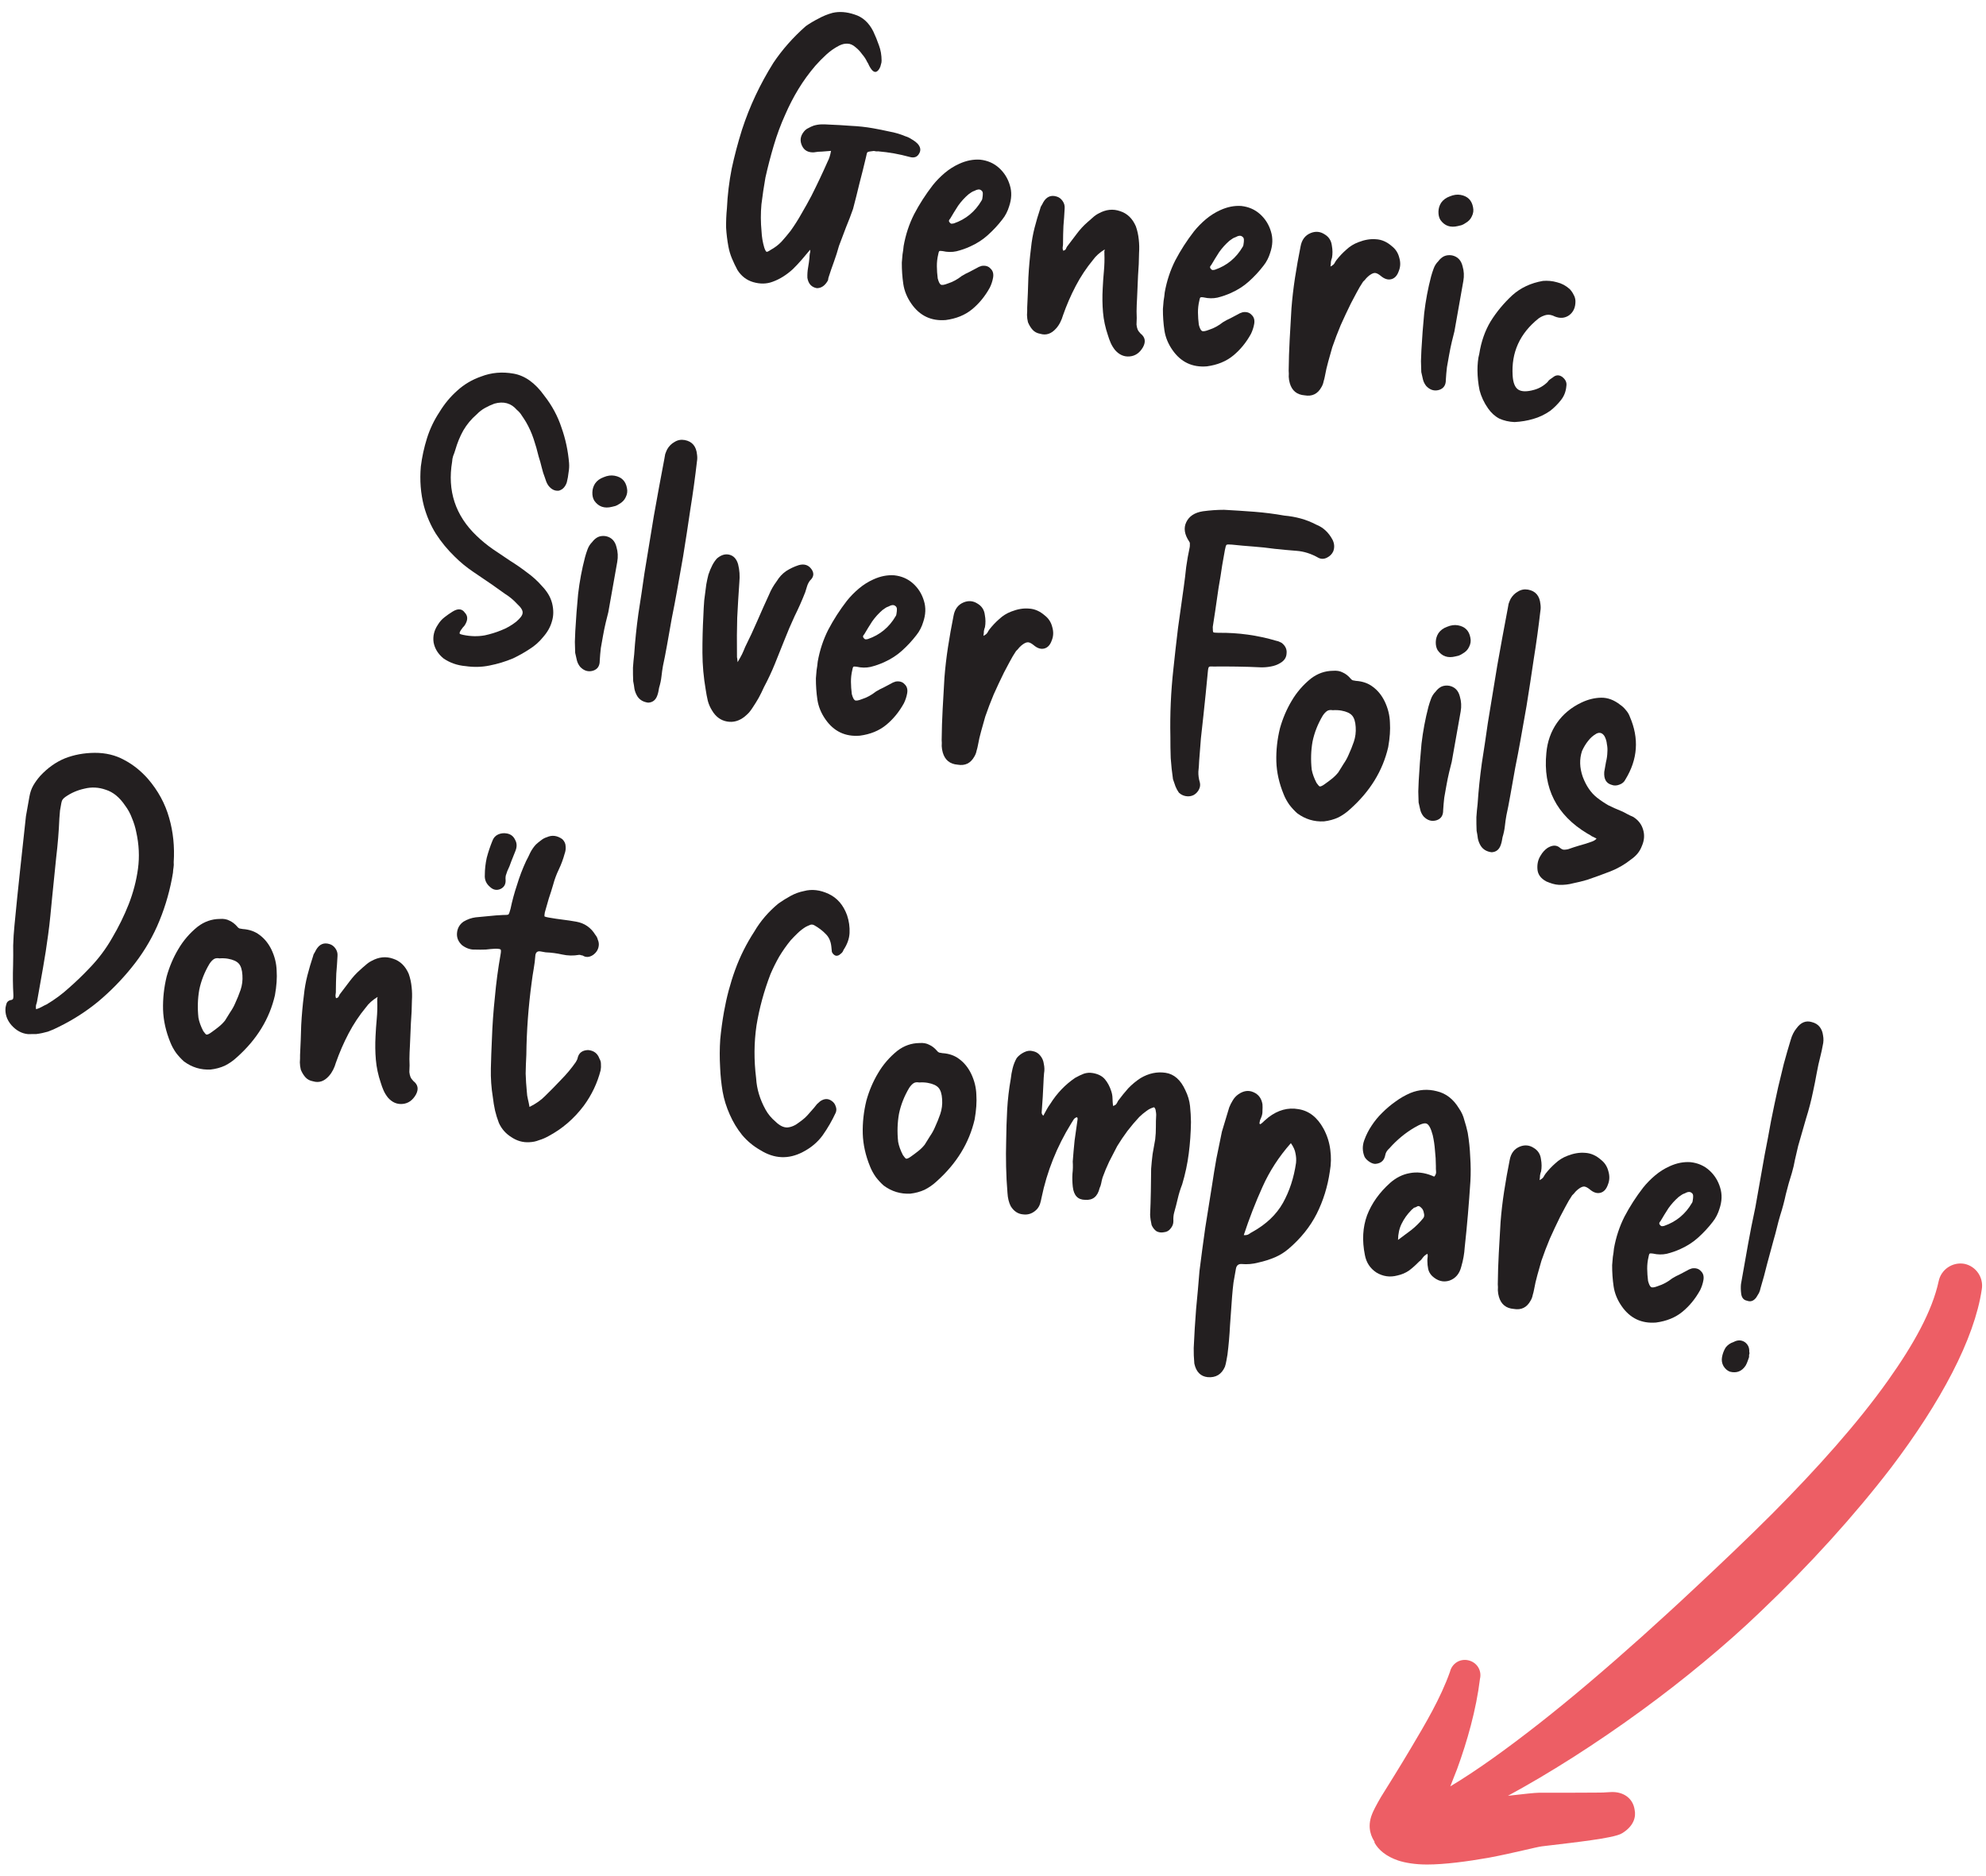<svg xmlns="http://www.w3.org/2000/svg" fill="none" viewBox="0 0 126 119" height="119" width="126">
<path fill="#231F20" d="M52.724 9.57C52.531 9.584 52.346 9.598 52.168 9.614C51.993 9.615 51.815 9.631 51.635 9.663C51.282 9.68 51.035 9.549 50.894 9.269C50.73 8.938 50.77 8.628 51.012 8.337C51.093 8.24 51.185 8.169 51.288 8.124C51.394 8.063 51.507 8.011 51.625 7.969C51.793 7.919 51.957 7.893 52.116 7.889C52.276 7.886 52.434 7.89 52.591 7.902C53.048 7.919 53.513 7.946 53.983 7.982C54.471 8.005 54.939 8.056 55.386 8.135C55.74 8.198 56.086 8.267 56.422 8.343C56.776 8.406 57.116 8.506 57.441 8.643C57.577 8.683 57.709 8.746 57.837 8.832C57.967 8.903 58.094 8.997 58.216 9.114C58.401 9.321 58.437 9.526 58.321 9.728C58.201 9.961 57.997 10.036 57.709 9.954C57.376 9.863 57.047 9.789 56.724 9.731C56.4 9.674 56.059 9.629 55.699 9.597C55.665 9.607 55.618 9.606 55.556 9.596C55.51 9.587 55.471 9.581 55.441 9.575C55.214 9.598 55.082 9.623 55.046 9.648C55.013 9.658 54.977 9.771 54.938 9.987C54.809 10.536 54.672 11.084 54.528 11.63C54.401 12.164 54.266 12.704 54.121 13.25C53.991 13.625 53.843 14.011 53.677 14.411C53.526 14.813 53.377 15.208 53.229 15.595C53.138 15.928 53.03 16.267 52.906 16.61C52.784 16.938 52.669 17.276 52.559 17.622L52.531 17.783C52.345 18.116 52.109 18.281 51.823 18.278C51.484 18.218 51.285 17.999 51.224 17.623C51.216 17.399 51.231 17.18 51.27 16.964C51.308 16.748 51.337 16.539 51.357 16.336C51.358 16.241 51.366 16.154 51.379 16.078C51.408 16.003 51.414 15.925 51.397 15.842C51.215 16.064 51.034 16.278 50.854 16.485C50.675 16.691 50.489 16.889 50.296 17.077C50.107 17.25 49.904 17.405 49.689 17.542C49.474 17.678 49.248 17.789 49.011 17.874C48.636 18.014 48.23 18.022 47.791 17.896C47.368 17.774 47.032 17.515 46.784 17.122C46.653 16.876 46.537 16.633 46.437 16.393C46.336 16.153 46.262 15.901 46.213 15.638C46.14 15.244 46.091 14.846 46.067 14.444C46.061 14.03 46.078 13.62 46.119 13.214C46.158 12.363 46.26 11.523 46.423 10.693C46.601 9.867 46.818 9.047 47.073 8.234C47.318 7.483 47.605 6.755 47.937 6.051C48.268 5.347 48.645 4.659 49.066 3.987C49.628 3.149 50.313 2.373 51.123 1.658C51.377 1.481 51.644 1.322 51.923 1.181C52.205 1.024 52.505 0.902 52.822 0.816C53.253 0.717 53.716 0.752 54.211 0.919C54.723 1.073 55.121 1.43 55.403 1.988C55.542 2.283 55.663 2.583 55.768 2.887C55.876 3.177 55.931 3.496 55.932 3.846C55.934 3.926 55.919 4.011 55.887 4.1C55.871 4.193 55.84 4.275 55.796 4.346C55.725 4.477 55.641 4.549 55.543 4.564C55.447 4.563 55.355 4.499 55.267 4.372C55.216 4.299 55.173 4.228 55.138 4.158C55.105 4.073 55.064 3.994 55.013 3.921C54.932 3.748 54.826 3.586 54.694 3.436C54.58 3.273 54.446 3.13 54.293 3.007C54.115 2.848 53.938 2.769 53.763 2.77C53.606 2.758 53.432 2.799 53.241 2.892C52.943 3.046 52.671 3.236 52.425 3.462C52.178 3.689 51.945 3.926 51.727 4.173C51.325 4.642 50.968 5.135 50.654 5.651C50.34 6.168 50.062 6.706 49.819 7.267C49.532 7.9 49.289 8.556 49.089 9.235C48.891 9.9 48.716 10.576 48.562 11.263C48.464 11.818 48.379 12.383 48.309 12.959C48.257 13.521 48.259 14.094 48.315 14.676C48.331 15.028 48.39 15.373 48.489 15.708C48.541 15.86 48.59 15.948 48.633 15.972C48.679 15.98 48.766 15.94 48.893 15.851C49.157 15.707 49.386 15.533 49.581 15.329C49.779 15.11 49.97 14.882 50.156 14.645C50.409 14.292 50.64 13.928 50.85 13.552C51.078 13.164 51.287 12.788 51.479 12.424C51.847 11.695 52.19 10.969 52.509 10.247C52.603 10.073 52.675 9.847 52.724 9.57Z"></path>
<path fill="#231F20" d="M57.33 15.607C57.458 14.883 57.681 14.207 57.999 13.581C58.335 12.941 58.73 12.328 59.184 11.741C59.408 11.463 59.66 11.205 59.94 10.969C60.221 10.733 60.525 10.54 60.853 10.392C61.303 10.186 61.747 10.098 62.187 10.128C62.655 10.179 63.053 10.353 63.382 10.65C63.71 10.946 63.94 11.313 64.069 11.749C64.201 12.169 64.184 12.619 64.02 13.099C63.98 13.235 63.923 13.376 63.85 13.521C63.776 13.667 63.689 13.803 63.587 13.928C63.318 14.277 63.014 14.605 62.674 14.91C62.352 15.203 61.975 15.446 61.543 15.639C61.267 15.765 60.979 15.865 60.68 15.939C60.399 16 60.105 15.996 59.8 15.926C59.692 15.907 59.62 15.91 59.584 15.935C59.563 15.963 59.543 16.031 59.524 16.139C59.465 16.383 59.437 16.632 59.439 16.887C59.441 17.142 59.459 17.399 59.493 17.659C59.55 17.876 59.614 18.006 59.685 18.051C59.757 18.096 59.904 18.074 60.126 17.986C60.446 17.884 60.745 17.722 61.022 17.502C61.183 17.403 61.341 17.32 61.496 17.252C61.654 17.168 61.811 17.085 61.969 17.002C62.042 16.951 62.145 16.906 62.279 16.866C62.524 16.83 62.712 16.887 62.845 17.038C62.995 17.176 63.048 17.368 63.005 17.615C62.986 17.723 62.959 17.829 62.924 17.934C62.89 18.039 62.847 18.143 62.797 18.245C62.493 18.795 62.118 19.253 61.672 19.619C61.226 19.985 60.669 20.212 60.002 20.3C59.083 20.375 58.357 20.032 57.825 19.27C57.546 18.871 57.374 18.451 57.309 18.011C57.244 17.57 57.213 17.12 57.215 16.659C57.23 16.487 57.244 16.315 57.259 16.143C57.292 15.958 57.315 15.779 57.33 15.607ZM62.328 12.56C62.347 12.453 62.355 12.359 62.354 12.279C62.355 12.184 62.319 12.114 62.248 12.069C62.151 11.989 62.005 12.003 61.811 12.111C61.744 12.131 61.684 12.16 61.629 12.198C61.575 12.236 61.511 12.28 61.439 12.331C61.195 12.542 60.977 12.782 60.787 13.05C60.612 13.321 60.444 13.593 60.285 13.867C60.188 13.961 60.181 14.047 60.263 14.125C60.288 14.161 60.324 14.183 60.37 14.192C60.434 14.187 60.483 14.18 60.517 14.17C61.278 13.908 61.865 13.424 62.276 12.718C62.297 12.69 62.31 12.661 62.315 12.63C62.324 12.583 62.328 12.56 62.328 12.56Z"></path>
<path fill="#231F20" d="M70.089 15.82C69.768 16.017 69.523 16.236 69.353 16.476C68.929 16.989 68.56 17.543 68.248 18.139C67.936 18.735 67.667 19.355 67.442 19.998C67.399 20.15 67.341 20.298 67.267 20.444C67.194 20.59 67.107 20.718 67.008 20.828C66.709 21.172 66.371 21.287 65.994 21.172C65.794 21.137 65.634 21.052 65.514 20.92C65.395 20.788 65.296 20.627 65.218 20.439C65.181 20.289 65.161 20.134 65.157 19.975C65.169 19.818 65.174 19.66 65.17 19.5C65.202 18.87 65.227 18.239 65.244 17.606C65.279 16.961 65.335 16.328 65.414 15.706C65.457 15.284 65.531 14.868 65.635 14.458C65.74 14.047 65.86 13.64 65.995 13.235C66.009 13.158 66.036 13.091 66.078 13.035C66.123 12.963 66.158 12.898 66.184 12.839C66.391 12.478 66.676 12.354 67.037 12.466C67.189 12.509 67.315 12.602 67.416 12.748C67.518 12.893 67.561 13.051 67.546 13.224C67.527 13.601 67.501 13.97 67.469 14.33C67.453 14.693 67.444 15.057 67.443 15.422C67.447 15.486 67.441 15.565 67.425 15.657C67.411 15.734 67.421 15.815 67.453 15.901C67.536 15.883 67.589 15.853 67.612 15.81C67.639 15.751 67.663 15.7 67.687 15.656C67.896 15.375 68.103 15.102 68.309 14.837C68.518 14.556 68.744 14.31 68.988 14.099C69.103 13.992 69.216 13.893 69.327 13.802C69.441 13.695 69.568 13.606 69.708 13.535C70.166 13.283 70.619 13.236 71.068 13.395C71.519 13.539 71.851 13.86 72.065 14.359C72.16 14.63 72.221 14.911 72.249 15.202C72.28 15.477 72.286 15.756 72.267 16.039C72.262 16.515 72.241 16.996 72.202 17.482C72.182 17.955 72.162 18.428 72.141 18.901C72.123 19.184 72.112 19.468 72.109 19.754C72.124 20.026 72.123 20.304 72.105 20.587C72.116 20.7 72.138 20.8 72.171 20.885C72.203 20.97 72.267 21.061 72.361 21.157C72.654 21.384 72.707 21.671 72.518 22.019C72.311 22.38 72.03 22.576 71.674 22.608C71.319 22.641 71.009 22.506 70.745 22.205C70.628 22.057 70.536 21.906 70.468 21.751C70.4 21.596 70.341 21.434 70.291 21.267C70.124 20.776 70.02 20.289 69.979 19.805C69.937 19.321 69.931 18.819 69.96 18.3C69.976 17.937 70.002 17.568 70.037 17.193C70.071 16.818 70.082 16.446 70.067 16.078C70.073 16.047 70.071 16.015 70.061 15.982C70.069 15.935 70.079 15.882 70.089 15.82Z"></path>
<path fill="#231F20" d="M73.895 18.545C74.024 17.821 74.247 17.145 74.564 16.518C74.9 15.878 75.295 15.265 75.749 14.678C75.973 14.4 76.225 14.143 76.505 13.906C76.786 13.67 77.09 13.478 77.418 13.329C77.868 13.123 78.313 13.035 78.752 13.065C79.22 13.117 79.618 13.29 79.947 13.587C80.276 13.884 80.505 14.25 80.634 14.686C80.766 15.107 80.75 15.557 80.585 16.036C80.545 16.172 80.489 16.313 80.415 16.459C80.341 16.605 80.254 16.74 80.152 16.865C79.884 17.215 79.579 17.542 79.239 17.848C78.917 18.14 78.54 18.383 78.109 18.577C77.832 18.703 77.544 18.802 77.245 18.877C76.964 18.938 76.671 18.934 76.365 18.864C76.257 18.844 76.185 18.848 76.149 18.873C76.128 18.901 76.108 18.969 76.089 19.077C76.03 19.321 76.002 19.57 76.004 19.825C76.007 20.079 76.025 20.337 76.058 20.597C76.115 20.814 76.179 20.944 76.251 20.989C76.322 21.033 76.469 21.011 76.691 20.924C77.011 20.822 77.31 20.66 77.588 20.439C77.748 20.34 77.906 20.257 78.061 20.189C78.219 20.106 78.377 20.023 78.534 19.939C78.607 19.889 78.71 19.844 78.844 19.804C79.089 19.768 79.278 19.825 79.41 19.976C79.56 20.113 79.614 20.306 79.57 20.552C79.551 20.66 79.524 20.767 79.489 20.872C79.455 20.977 79.413 21.081 79.363 21.183C79.059 21.733 78.683 22.191 78.237 22.556C77.791 22.922 77.234 23.149 76.567 23.238C75.648 23.313 74.922 22.97 74.39 22.208C74.111 21.809 73.939 21.389 73.874 20.948C73.809 20.508 73.778 20.057 73.78 19.597C73.795 19.425 73.809 19.253 73.824 19.08C73.857 18.895 73.88 18.717 73.895 18.545ZM78.893 15.498C78.912 15.39 78.921 15.296 78.919 15.216C78.92 15.121 78.885 15.052 78.813 15.007C78.716 14.926 78.571 14.94 78.377 15.049C78.31 15.069 78.249 15.098 78.194 15.136C78.14 15.174 78.076 15.218 78.004 15.269C77.76 15.48 77.543 15.719 77.352 15.987C77.177 16.258 77.01 16.531 76.85 16.804C76.754 16.898 76.746 16.984 76.828 17.062C76.853 17.099 76.889 17.121 76.935 17.129C76.999 17.125 77.048 17.117 77.082 17.108C77.844 16.845 78.43 16.361 78.841 15.656C78.862 15.627 78.875 15.598 78.881 15.567C78.889 15.521 78.893 15.498 78.893 15.498Z"></path>
<path fill="#231F20" d="M84.409 16.905C84.53 16.847 84.613 16.782 84.658 16.711C84.705 16.624 84.749 16.552 84.791 16.496C84.976 16.259 85.182 16.041 85.408 15.843C85.636 15.629 85.895 15.468 86.184 15.361C86.577 15.208 86.945 15.146 87.29 15.175C87.653 15.192 87.992 15.34 88.308 15.618C88.545 15.803 88.701 16.045 88.775 16.345C88.865 16.646 88.854 16.931 88.743 17.197C88.645 17.482 88.487 17.652 88.271 17.709C88.054 17.766 87.829 17.694 87.594 17.494C87.469 17.392 87.36 17.333 87.268 17.317C87.175 17.3 87.056 17.343 86.911 17.444C86.839 17.495 86.764 17.561 86.686 17.643C86.623 17.727 86.554 17.802 86.479 17.868C86.327 18.096 86.191 18.326 86.07 18.558C85.952 18.776 85.833 19.001 85.712 19.234C85.489 19.687 85.272 20.149 85.061 20.62C84.868 21.079 84.69 21.547 84.525 22.027C84.44 22.33 84.355 22.632 84.269 22.935C84.184 23.238 84.114 23.543 84.059 23.851C84.04 23.959 84.012 24.073 83.974 24.194C83.953 24.317 83.908 24.436 83.84 24.551C83.603 24.986 83.247 25.161 82.769 25.076C82.283 25.038 81.971 24.784 81.832 24.314C81.792 24.18 81.769 24.041 81.763 23.897C81.772 23.755 81.77 23.628 81.759 23.515C81.766 22.849 81.787 22.193 81.822 21.547C81.859 20.887 81.897 20.226 81.935 19.565C81.985 18.923 82.06 18.276 82.159 17.627C82.261 16.961 82.379 16.299 82.512 15.639C82.588 15.208 82.806 14.921 83.165 14.778C83.472 14.657 83.762 14.685 84.032 14.86C84.306 15.02 84.462 15.262 84.5 15.586C84.548 15.849 84.551 16.104 84.507 16.351C84.478 16.425 84.455 16.508 84.439 16.601C84.438 16.696 84.428 16.797 84.409 16.905Z"></path>
<path fill="#231F20" d="M92.506 14.336C92.024 14.457 91.65 14.328 91.383 13.947C91.297 13.804 91.257 13.63 91.261 13.424C91.266 13.219 91.323 13.03 91.433 12.859C91.561 12.675 91.744 12.541 91.981 12.456C92.222 12.355 92.45 12.324 92.665 12.362C93.112 12.442 93.376 12.703 93.456 13.146C93.5 13.345 93.474 13.539 93.377 13.728C93.298 13.905 93.161 14.047 92.967 14.156C92.895 14.207 92.816 14.248 92.731 14.281C92.663 14.301 92.589 14.319 92.506 14.336ZM91.73 24.091C91.734 24.425 91.593 24.639 91.306 24.731C91.004 24.821 90.733 24.741 90.491 24.491C90.387 24.361 90.316 24.222 90.279 24.072C90.242 23.923 90.206 23.765 90.172 23.6C90.164 23.376 90.157 23.145 90.152 22.905C90.162 22.669 90.171 22.44 90.179 22.219C90.223 21.432 90.282 20.648 90.357 19.867C90.45 19.073 90.596 18.296 90.794 17.537C90.84 17.37 90.893 17.205 90.954 17.041C91.017 16.861 91.117 16.704 91.252 16.569C91.356 16.429 91.478 16.323 91.618 16.253C91.773 16.185 91.943 16.167 92.128 16.2C92.48 16.278 92.701 16.508 92.792 16.89C92.882 17.192 92.898 17.505 92.84 17.828L92.275 21.017C92.227 21.2 92.172 21.42 92.11 21.679C92.048 21.939 91.99 22.222 91.935 22.53C91.891 22.777 91.846 23.031 91.8 23.293C91.769 23.558 91.745 23.824 91.73 24.091Z"></path>
<path fill="#231F20" d="M93.852 22.441C93.973 21.668 94.214 20.98 94.576 20.377C94.952 19.776 95.407 19.229 95.939 18.735C96.469 18.257 97.119 17.951 97.89 17.818C98.196 17.793 98.493 17.822 98.78 17.904C99.07 17.972 99.339 18.115 99.586 18.333C99.693 18.448 99.775 18.565 99.833 18.687C99.907 18.811 99.946 18.945 99.953 19.09C99.961 19.488 99.828 19.791 99.553 19.996C99.281 20.186 98.975 20.211 98.634 20.071C98.445 19.974 98.268 19.943 98.103 19.977C97.938 20.011 97.774 20.086 97.611 20.2C96.425 21.149 95.877 22.355 95.968 23.818C95.996 24.284 96.118 24.583 96.333 24.717C96.547 24.85 96.88 24.854 97.332 24.727C97.649 24.64 97.933 24.476 98.182 24.234C98.227 24.163 98.276 24.108 98.331 24.07C98.385 24.032 98.448 23.987 98.521 23.937C98.708 23.779 98.901 23.766 99.1 23.896C99.325 24.063 99.417 24.262 99.376 24.494C99.346 24.838 99.23 25.135 99.027 25.385C98.842 25.622 98.62 25.845 98.36 26.053C98.016 26.294 97.651 26.468 97.267 26.575C96.898 26.684 96.505 26.749 96.088 26.771C95.74 26.757 95.42 26.684 95.125 26.552C94.849 26.408 94.609 26.191 94.406 25.901C94.153 25.538 93.974 25.157 93.87 24.757C93.785 24.344 93.74 23.923 93.737 23.494C93.736 23.319 93.744 23.137 93.762 22.95C93.779 22.762 93.809 22.593 93.852 22.441Z"></path>
<path fill="#231F20" d="M28.686 29.277C28.373 31.128 28.89 32.698 30.235 33.985C30.561 34.297 30.907 34.581 31.275 34.837C31.659 35.096 32.028 35.344 32.383 35.582C32.741 35.804 33.094 36.05 33.444 36.318C33.796 36.571 34.111 36.858 34.388 37.177C34.536 37.33 34.665 37.496 34.777 37.675C34.888 37.853 34.972 38.051 35.029 38.268C35.13 38.683 35.126 39.064 35.017 39.41C34.923 39.759 34.737 40.091 34.459 40.407C34.214 40.714 33.922 40.971 33.583 41.181C33.259 41.394 32.915 41.587 32.55 41.761C32.07 41.962 31.574 42.113 31.064 42.213C30.569 42.316 30.058 42.328 29.532 42.251C29.015 42.207 28.551 42.045 28.14 41.766C27.793 41.482 27.583 41.142 27.51 40.748C27.452 40.357 27.542 39.983 27.78 39.628C27.892 39.441 28.032 39.283 28.198 39.154C28.364 39.024 28.536 38.904 28.715 38.793C29.054 38.583 29.312 38.605 29.489 38.859C29.691 39.069 29.692 39.331 29.493 39.646C29.469 39.689 29.429 39.738 29.372 39.791C29.33 39.847 29.288 39.904 29.247 39.96C29.181 40.059 29.152 40.134 29.159 40.183C29.185 40.219 29.259 40.248 29.382 40.27C29.857 40.37 30.316 40.38 30.759 40.3C31.123 40.221 31.468 40.115 31.793 39.982C32.134 39.852 32.452 39.67 32.748 39.437C33.01 39.213 33.146 39.03 33.155 38.889C33.182 38.735 33.066 38.539 32.806 38.303C32.58 38.056 32.323 37.843 32.037 37.666C31.769 37.475 31.501 37.285 31.233 37.094C30.821 36.814 30.41 36.535 29.999 36.255C29.587 35.976 29.206 35.662 28.855 35.313C28.394 34.866 27.995 34.382 27.658 33.862C27.324 33.326 27.07 32.741 26.897 32.106C26.689 31.306 26.623 30.468 26.699 29.592C26.775 28.985 26.904 28.389 27.088 27.802C27.272 27.214 27.537 26.657 27.885 26.131C28.199 25.615 28.573 25.165 29.006 24.781C29.443 24.381 29.949 24.082 30.524 23.882C31.173 23.631 31.859 23.57 32.583 23.699C33.307 23.827 33.956 24.292 34.529 25.093C35.021 25.72 35.386 26.397 35.623 27.122C35.878 27.835 36.039 28.586 36.105 29.377C36.119 29.57 36.108 29.767 36.072 29.967C36.052 30.17 36.015 30.378 35.961 30.591C35.924 30.711 35.865 30.82 35.784 30.917C35.704 31.014 35.596 31.082 35.462 31.122C35.202 31.155 34.975 31.044 34.782 30.787C34.732 30.714 34.69 30.635 34.657 30.55C34.625 30.465 34.599 30.389 34.579 30.322C34.491 30.1 34.42 29.872 34.366 29.64C34.312 29.408 34.248 29.183 34.176 28.963C34.085 28.581 33.977 28.205 33.852 27.833C33.727 27.461 33.568 27.107 33.373 26.771C33.287 26.628 33.2 26.494 33.111 26.367C33.025 26.224 32.92 26.102 32.795 26.001C32.426 25.57 31.949 25.438 31.363 25.604C31.159 25.679 30.96 25.771 30.766 25.879C30.572 25.988 30.397 26.124 30.241 26.287C29.904 26.577 29.621 26.916 29.393 27.305C29.183 27.68 29.016 28.088 28.89 28.526C28.85 28.662 28.803 28.797 28.747 28.93C28.71 29.05 28.689 29.166 28.686 29.277Z"></path>
<path fill="#231F20" d="M38.826 32.148C38.344 32.269 37.97 32.139 37.704 31.758C37.618 31.615 37.577 31.441 37.582 31.236C37.586 31.03 37.644 30.841 37.754 30.67C37.881 30.486 38.064 30.352 38.302 30.267C38.542 30.166 38.77 30.135 38.986 30.174C39.432 30.253 39.696 30.514 39.776 30.957C39.821 31.156 39.794 31.35 39.697 31.539C39.618 31.716 39.481 31.859 39.287 31.967C39.215 32.018 39.136 32.059 39.051 32.092C38.984 32.112 38.909 32.13 38.826 32.148ZM38.05 41.902C38.054 42.237 37.913 42.45 37.627 42.542C37.325 42.632 37.053 42.552 36.811 42.302C36.707 42.173 36.636 42.033 36.599 41.883C36.562 41.734 36.527 41.577 36.492 41.411C36.484 41.188 36.478 40.956 36.472 40.717C36.483 40.48 36.491 40.251 36.499 40.03C36.543 39.243 36.603 38.459 36.678 37.678C36.771 36.884 36.916 36.108 37.115 35.348C37.16 35.181 37.213 35.016 37.274 34.852C37.338 34.672 37.437 34.515 37.572 34.38C37.677 34.24 37.799 34.135 37.938 34.064C38.093 33.996 38.263 33.978 38.448 34.011C38.8 34.09 39.021 34.319 39.112 34.701C39.202 35.003 39.218 35.316 39.161 35.639L38.595 38.829C38.547 39.011 38.492 39.231 38.43 39.491C38.368 39.75 38.31 40.033 38.255 40.342C38.212 40.588 38.166 40.842 38.12 41.104C38.089 41.369 38.066 41.635 38.05 41.902Z"></path>
<path fill="#231F20" d="M42.062 42.232C42.023 42.448 41.992 42.673 41.966 42.907C41.941 43.14 41.89 43.378 41.816 43.619C41.805 43.681 41.791 43.758 41.775 43.85C41.761 43.927 41.739 44.01 41.707 44.1C41.606 44.4 41.411 44.556 41.123 44.569C40.812 44.529 40.582 44.393 40.433 44.16C40.347 44.018 40.287 43.864 40.252 43.699C40.233 43.537 40.207 43.373 40.172 43.208C40.16 42.92 40.155 42.633 40.158 42.348C40.177 42.065 40.203 41.783 40.236 41.503C40.294 40.64 40.383 39.781 40.502 38.928C40.637 38.078 40.764 37.227 40.884 36.374C41.084 35.154 41.283 33.942 41.481 32.738C41.694 31.536 41.916 30.328 42.148 29.113C42.167 29.006 42.184 28.905 42.201 28.813C42.235 28.708 42.278 28.604 42.328 28.502C42.443 28.3 42.597 28.144 42.792 28.036C42.988 27.912 43.202 27.87 43.433 27.911C43.911 27.996 44.174 28.305 44.223 28.838C44.244 28.985 44.243 29.127 44.218 29.266C44.102 30.278 43.963 31.287 43.801 32.291C43.654 33.298 43.5 34.303 43.337 35.307C43.318 35.415 43.273 35.669 43.202 36.07C43.131 36.471 43.047 36.948 42.948 37.503C42.852 38.042 42.744 38.611 42.622 39.209C42.515 39.81 42.414 40.38 42.319 40.919C42.226 41.443 42.14 41.881 42.062 42.232Z"></path>
<path fill="#231F20" d="M46.797 41.999C46.909 41.813 47.002 41.646 47.076 41.501C47.152 41.339 47.219 41.184 47.277 41.036C47.548 40.496 47.804 39.945 48.047 39.384C48.289 38.824 48.54 38.264 48.797 37.706C48.911 37.424 49.072 37.143 49.281 36.862C49.438 36.604 49.634 36.392 49.87 36.227C50.121 36.066 50.39 35.938 50.677 35.846C51.028 35.749 51.298 35.837 51.488 36.109C51.666 36.363 51.631 36.603 51.384 36.83C51.301 36.942 51.239 37.066 51.199 37.202C51.162 37.323 51.124 37.443 51.087 37.564C50.884 38.084 50.658 38.592 50.411 39.089C50.18 39.588 49.962 40.097 49.759 40.618C49.558 41.122 49.359 41.619 49.161 42.109C48.963 42.598 48.733 43.09 48.47 43.583C48.365 43.819 48.253 44.045 48.135 44.263C48.02 44.465 47.887 44.679 47.735 44.907C47.67 45.007 47.597 45.105 47.516 45.202C47.438 45.283 47.352 45.363 47.259 45.442C46.906 45.729 46.529 45.837 46.129 45.766C45.728 45.695 45.411 45.464 45.179 45.073C45.055 44.877 44.964 44.67 44.907 44.453C44.853 44.221 44.808 43.983 44.772 43.738C44.639 42.967 44.569 42.192 44.565 41.413C44.562 40.618 44.582 39.835 44.624 39.063C44.635 38.732 44.654 38.401 44.68 38.072C44.725 37.731 44.768 37.397 44.81 37.07C44.849 36.855 44.893 36.648 44.944 36.45C45.013 36.24 45.096 36.04 45.193 35.851C45.267 35.705 45.364 35.563 45.483 35.426C45.745 35.202 46.006 35.121 46.265 35.183C46.54 35.248 46.727 35.448 46.826 35.783C46.873 35.966 46.903 36.154 46.917 36.347C46.93 36.541 46.927 36.739 46.907 36.942C46.855 37.679 46.81 38.426 46.772 39.182C46.751 39.925 46.746 40.671 46.756 41.42C46.758 41.5 46.758 41.587 46.757 41.682C46.775 41.765 46.788 41.87 46.797 41.999Z"></path>
<path fill="#231F20" d="M51.879 41.971C52.007 41.247 52.23 40.571 52.548 39.944C52.884 39.305 53.279 38.691 53.733 38.104C53.957 37.826 54.209 37.569 54.489 37.333C54.77 37.096 55.074 36.904 55.402 36.756C55.852 36.549 56.297 36.461 56.736 36.492C57.204 36.543 57.602 36.717 57.931 37.013C58.26 37.31 58.489 37.676 58.618 38.112C58.75 38.533 58.734 38.983 58.569 39.463C58.529 39.599 58.472 39.739 58.399 39.885C58.325 40.031 58.238 40.167 58.136 40.292C57.867 40.641 57.563 40.969 57.223 41.274C56.901 41.566 56.524 41.809 56.093 42.003C55.816 42.129 55.528 42.229 55.229 42.303C54.948 42.364 54.655 42.36 54.349 42.29C54.241 42.271 54.169 42.274 54.133 42.299C54.112 42.327 54.092 42.395 54.073 42.503C54.014 42.747 53.986 42.996 53.988 43.251C53.991 43.505 54.008 43.763 54.042 44.023C54.099 44.24 54.163 44.37 54.235 44.415C54.306 44.459 54.453 44.438 54.675 44.35C54.995 44.248 55.294 44.086 55.572 43.865C55.732 43.767 55.89 43.683 56.045 43.615C56.203 43.532 56.361 43.449 56.518 43.366C56.591 43.315 56.694 43.27 56.828 43.23C57.073 43.194 57.262 43.251 57.394 43.402C57.544 43.54 57.597 43.732 57.554 43.978C57.535 44.086 57.508 44.193 57.473 44.298C57.439 44.403 57.397 44.507 57.347 44.609C57.042 45.159 56.667 45.617 56.221 45.983C55.775 46.349 55.218 46.576 54.551 46.664C53.632 46.739 52.906 46.396 52.374 45.634C52.095 45.235 51.923 44.815 51.858 44.375C51.793 43.934 51.762 43.484 51.764 43.023C51.779 42.851 51.793 42.679 51.808 42.507C51.841 42.322 51.864 42.143 51.879 41.971ZM56.877 38.924C56.896 38.816 56.905 38.722 56.903 38.643C56.904 38.547 56.869 38.478 56.797 38.433C56.7 38.352 56.555 38.366 56.361 38.475C56.294 38.495 56.233 38.524 56.178 38.562C56.124 38.6 56.06 38.644 55.988 38.695C55.744 38.906 55.526 39.145 55.336 39.414C55.161 39.684 54.993 39.957 54.834 40.23C54.737 40.325 54.73 40.411 54.812 40.489C54.837 40.525 54.873 40.547 54.919 40.555C54.983 40.551 55.032 40.544 55.066 40.534C55.827 40.272 56.414 39.788 56.825 39.082C56.846 39.054 56.859 39.024 56.864 38.993C56.873 38.947 56.877 38.924 56.877 38.924Z"></path>
<path fill="#231F20" d="M62.393 40.331C62.514 40.273 62.597 40.209 62.642 40.137C62.689 40.05 62.733 39.978 62.775 39.922C62.96 39.685 63.166 39.467 63.392 39.269C63.62 39.055 63.879 38.895 64.168 38.787C64.561 38.634 64.929 38.572 65.274 38.602C65.636 38.618 65.976 38.766 66.292 39.044C66.529 39.229 66.685 39.471 66.759 39.771C66.848 40.073 66.838 40.357 66.727 40.623C66.629 40.908 66.471 41.078 66.255 41.135C66.038 41.192 65.812 41.12 65.578 40.92C65.453 40.818 65.344 40.759 65.252 40.743C65.159 40.727 65.04 40.769 64.895 40.87C64.823 40.921 64.747 40.987 64.669 41.069C64.607 41.153 64.538 41.228 64.463 41.294C64.311 41.522 64.175 41.752 64.054 41.985C63.936 42.202 63.817 42.427 63.696 42.66C63.473 43.113 63.256 43.575 63.045 44.046C62.852 44.505 62.674 44.974 62.509 45.453C62.424 45.756 62.339 46.058 62.253 46.361C62.167 46.664 62.097 46.969 62.043 47.277C62.024 47.385 61.995 47.499 61.958 47.62C61.936 47.743 61.891 47.862 61.823 47.977C61.587 48.412 61.23 48.587 60.753 48.503C60.267 48.464 59.955 48.21 59.815 47.74C59.776 47.606 59.753 47.467 59.746 47.323C59.756 47.182 59.754 47.054 59.743 46.941C59.75 46.275 59.77 45.619 59.806 44.974C59.843 44.313 59.881 43.652 59.919 42.991C59.969 42.349 60.044 41.703 60.143 41.053C60.245 40.388 60.363 39.725 60.496 39.065C60.572 38.634 60.79 38.347 61.149 38.204C61.456 38.084 61.745 38.111 62.016 38.286C62.29 38.446 62.446 38.688 62.483 39.013C62.532 39.275 62.535 39.53 62.491 39.777C62.462 39.851 62.439 39.934 62.423 40.027C62.422 40.122 62.412 40.223 62.393 40.331Z"></path>
<path fill="#231F20" d="M76.943 39.765C76.941 39.955 76.953 40.069 76.978 40.105C77.006 40.126 77.115 40.137 77.306 40.139C78.564 40.124 79.789 40.294 80.982 40.648C81.059 40.662 81.119 40.68 81.162 40.704C81.206 40.728 81.257 40.753 81.316 40.779C81.553 40.964 81.656 41.189 81.625 41.453C81.612 41.706 81.482 41.905 81.233 42.051C81.055 42.163 80.851 42.238 80.621 42.277C80.407 42.318 80.19 42.335 79.969 42.328C79.48 42.305 78.99 42.289 78.499 42.282C78.008 42.274 77.507 42.273 76.998 42.278C76.841 42.266 76.745 42.273 76.708 42.298C76.672 42.323 76.647 42.422 76.632 42.594C76.542 43.548 76.448 44.484 76.348 45.404C76.294 45.887 76.242 46.363 76.191 46.83C76.155 47.301 76.118 47.779 76.079 48.265C76.072 48.486 76.055 48.713 76.03 48.947C76.022 49.168 76.053 49.396 76.123 49.631C76.16 49.781 76.142 49.928 76.068 50.074C75.995 50.22 75.887 50.336 75.744 50.422C75.587 50.505 75.415 50.531 75.23 50.498C75.061 50.468 74.915 50.394 74.793 50.277C74.704 50.15 74.632 50.018 74.577 49.881C74.524 49.729 74.472 49.577 74.419 49.424C74.355 48.984 74.306 48.538 74.275 48.088C74.259 47.64 74.252 47.186 74.254 46.725C74.223 45.29 74.287 43.855 74.446 42.421C74.537 41.547 74.635 40.683 74.739 39.827C74.861 38.959 74.982 38.098 75.101 37.245C75.162 36.811 75.214 36.384 75.257 35.962C75.316 35.543 75.389 35.127 75.479 34.714C75.49 34.653 75.493 34.59 75.488 34.525C75.499 34.464 75.486 34.406 75.448 34.351C75.146 33.9 75.084 33.492 75.26 33.126C75.439 32.745 75.79 32.513 76.313 32.431C76.769 32.369 77.219 32.337 77.664 32.337C78.31 32.372 78.946 32.413 79.573 32.461C80.216 32.511 80.853 32.592 81.484 32.704C81.844 32.736 82.191 32.798 82.524 32.889C82.858 32.98 83.184 33.109 83.504 33.277C83.95 33.451 84.298 33.775 84.548 34.249C84.664 34.492 84.677 34.732 84.587 34.971C84.508 35.147 84.372 35.282 84.181 35.376C83.99 35.469 83.807 35.468 83.633 35.374C83.186 35.12 82.727 34.974 82.256 34.939C81.786 34.903 81.325 34.861 80.872 34.812C80.423 34.749 79.97 34.7 79.515 34.667C79.06 34.634 78.607 34.593 78.155 34.545C77.967 34.528 77.855 34.532 77.819 34.557C77.782 34.582 77.747 34.695 77.711 34.895C77.675 35.096 77.618 35.419 77.539 35.866C77.478 36.3 77.401 36.779 77.308 37.303C77.23 37.83 77.16 38.318 77.096 38.767C77.032 39.217 76.981 39.549 76.943 39.765Z"></path>
<path fill="#231F20" d="M88.074 47.388C87.729 48.885 86.924 50.196 85.66 51.322C85.431 51.536 85.177 51.714 84.898 51.855C84.622 51.98 84.321 52.062 83.996 52.1C83.371 52.132 82.806 51.96 82.3 51.585C82.122 51.426 81.955 51.245 81.8 51.043C81.648 50.825 81.528 50.606 81.441 50.383C81.152 49.681 80.997 48.986 80.976 48.299C80.957 47.596 81.034 46.895 81.206 46.194C81.38 45.574 81.625 44.997 81.942 44.465C82.261 43.918 82.671 43.443 83.172 43.039C83.595 42.717 84.061 42.553 84.57 42.548C84.812 42.527 85.02 42.564 85.194 42.658C85.371 42.737 85.531 42.861 85.676 43.03C85.715 43.084 85.763 43.125 85.822 43.151C85.883 43.162 85.953 43.174 86.03 43.188C86.454 43.216 86.813 43.343 87.106 43.57C87.415 43.799 87.663 44.105 87.849 44.488C88.058 44.922 88.169 45.371 88.183 45.834C88.214 46.285 88.178 46.803 88.074 47.388ZM85.1 45.073C84.93 45.043 84.749 45.035 84.556 45.048C84.402 45.021 84.279 45.039 84.189 45.102C84.098 45.166 84.01 45.261 83.923 45.389C83.606 45.921 83.39 46.47 83.273 47.038C83.172 47.608 83.154 48.2 83.22 48.816C83.269 49.079 83.37 49.359 83.524 49.656C83.613 49.783 83.679 49.859 83.722 49.882C83.784 49.893 83.878 49.854 84.005 49.766C84.168 49.651 84.324 49.536 84.472 49.419C84.638 49.29 84.782 49.148 84.905 48.995C85.014 48.824 85.126 48.645 85.238 48.459C85.366 48.275 85.471 48.087 85.553 47.895C85.682 47.616 85.795 47.334 85.893 47.049C85.994 46.749 86.033 46.438 86.011 46.117C85.991 45.779 85.915 45.536 85.783 45.385C85.651 45.234 85.423 45.13 85.1 45.073Z"></path>
<path fill="#231F20" d="M92.336 41.637C91.854 41.758 91.48 41.628 91.213 41.247C91.127 41.105 91.087 40.931 91.091 40.725C91.096 40.519 91.153 40.331 91.263 40.159C91.391 39.975 91.574 39.841 91.812 39.756C92.052 39.656 92.28 39.624 92.496 39.663C92.942 39.742 93.206 40.003 93.286 40.447C93.331 40.645 93.304 40.839 93.207 41.028C93.128 41.205 92.991 41.348 92.797 41.456C92.725 41.507 92.646 41.549 92.561 41.581C92.493 41.601 92.419 41.62 92.336 41.637ZM91.56 51.391C91.564 51.726 91.423 51.939 91.136 52.031C90.835 52.121 90.563 52.041 90.321 51.791C90.217 51.662 90.146 51.522 90.109 51.372C90.072 51.223 90.037 51.066 90.002 50.901C89.994 50.677 89.988 50.445 89.982 50.206C89.993 49.969 90.001 49.74 90.009 49.519C90.053 48.733 90.112 47.949 90.187 47.167C90.281 46.373 90.426 45.597 90.624 44.837C90.67 44.67 90.723 44.505 90.784 44.341C90.848 44.162 90.947 44.004 91.082 43.87C91.186 43.729 91.308 43.624 91.448 43.553C91.603 43.485 91.773 43.468 91.958 43.5C92.31 43.579 92.531 43.809 92.622 44.19C92.712 44.492 92.728 44.805 92.671 45.129L92.105 48.318C92.057 48.5 92.002 48.721 91.94 48.98C91.878 49.239 91.82 49.523 91.765 49.831C91.721 50.077 91.676 50.331 91.63 50.593C91.599 50.858 91.576 51.124 91.56 51.391Z"></path>
<path fill="#231F20" d="M95.572 51.721C95.533 51.937 95.501 52.162 95.476 52.396C95.45 52.63 95.4 52.867 95.326 53.108C95.315 53.17 95.301 53.247 95.285 53.339C95.271 53.416 95.248 53.499 95.217 53.589C95.116 53.889 94.921 54.045 94.633 54.058C94.322 54.019 94.092 53.882 93.943 53.649C93.857 53.507 93.796 53.353 93.762 53.188C93.743 53.026 93.717 52.862 93.682 52.697C93.67 52.409 93.665 52.122 93.668 51.837C93.686 51.554 93.713 51.273 93.746 50.992C93.804 50.129 93.893 49.27 94.012 48.417C94.147 47.567 94.274 46.716 94.394 45.863C94.594 44.643 94.793 43.431 94.991 42.227C95.204 41.025 95.426 39.817 95.657 38.602C95.677 38.495 95.694 38.395 95.711 38.302C95.745 38.197 95.787 38.093 95.837 37.991C95.953 37.789 96.107 37.633 96.301 37.525C96.498 37.401 96.712 37.359 96.943 37.4C97.421 37.485 97.684 37.794 97.732 38.327C97.754 38.474 97.753 38.616 97.728 38.755C97.612 39.767 97.473 40.776 97.311 41.78C97.164 42.787 97.01 43.792 96.847 44.797C96.828 44.904 96.783 45.159 96.712 45.559C96.641 45.96 96.556 46.437 96.458 46.992C96.362 47.531 96.254 48.1 96.132 48.698C96.025 49.299 95.924 49.869 95.828 50.408C95.736 50.932 95.65 51.37 95.572 51.721Z"></path>
<path fill="#231F20" d="M101.292 53.189C101.19 53.139 101.087 53.089 100.985 53.039C100.901 52.976 100.807 52.92 100.705 52.87C98.752 51.697 97.886 49.994 98.107 47.761C98.171 47.041 98.395 46.406 98.779 45.854C99.163 45.303 99.684 44.87 100.343 44.558C100.76 44.362 101.175 44.261 101.589 44.255C102.003 44.249 102.406 44.4 102.796 44.707C102.924 44.794 103.04 44.901 103.144 45.031C103.263 45.164 103.349 45.306 103.402 45.458C104 46.836 103.908 48.162 103.125 49.438C103.049 49.599 102.918 49.711 102.732 49.773C102.562 49.838 102.402 49.842 102.253 49.784C101.905 49.69 101.747 49.416 101.78 48.961C101.818 48.745 101.855 48.537 101.89 48.337C101.944 48.124 101.973 47.914 101.978 47.709C101.992 47.536 101.983 47.368 101.948 47.203C101.932 47.025 101.882 46.857 101.799 46.7C101.663 46.485 101.489 46.43 101.28 46.536C101.068 46.657 100.889 46.816 100.743 47.013C100.599 47.194 100.475 47.402 100.369 47.638C100.2 48.148 100.214 48.691 100.414 49.267C100.63 49.845 100.932 50.288 101.323 50.596C101.56 50.781 101.802 50.943 102.047 51.082C102.295 51.205 102.56 51.324 102.842 51.437C102.975 51.493 103.099 51.555 103.215 51.623C103.345 51.693 103.477 51.757 103.61 51.812C103.94 52.014 104.153 52.29 104.25 52.641C104.349 52.976 104.32 53.32 104.162 53.674C104.04 54.002 103.816 54.28 103.489 54.508C103.082 54.833 102.64 55.088 102.162 55.274C101.684 55.459 101.2 55.636 100.709 55.803C100.407 55.892 100.108 55.966 99.812 56.025C99.528 56.102 99.228 56.136 98.912 56.127C98.77 56.118 98.632 56.094 98.496 56.054C98.375 56.017 98.248 55.97 98.115 55.915C97.752 55.723 97.56 55.459 97.541 55.122C97.518 54.8 97.584 54.517 97.739 54.275C97.854 54.073 98.002 53.908 98.183 53.782C98.326 53.696 98.461 53.648 98.59 53.639C98.734 53.633 98.861 53.679 98.971 53.778C99.068 53.859 99.156 53.898 99.236 53.897C99.316 53.895 99.397 53.886 99.479 53.868C99.717 53.783 99.953 53.706 100.188 53.636C100.438 53.57 100.682 53.494 100.919 53.409C100.986 53.389 101.055 53.361 101.125 53.326C101.195 53.291 101.25 53.245 101.292 53.189Z"></path>
<path fill="#231F20" d="M10.905 55.748C10.703 56.793 10.391 57.794 9.967 58.752C9.545 59.694 9 60.575 8.33 61.394C7.7 62.172 7.002 62.882 6.236 63.525C5.473 64.152 4.639 64.688 3.734 65.131C3.507 65.25 3.274 65.352 3.037 65.437C2.802 65.506 2.554 65.558 2.294 65.591C2.214 65.593 2.127 65.593 2.032 65.592C1.937 65.591 1.849 65.591 1.769 65.593C1.379 65.556 1.031 65.367 0.726 65.027C0.436 64.689 0.311 64.318 0.351 63.912C0.37 63.804 0.396 63.705 0.428 63.615C0.475 63.528 0.549 63.47 0.649 63.44C0.763 63.428 0.825 63.392 0.836 63.33C0.849 63.253 0.854 63.182 0.85 63.118C0.815 62.508 0.808 61.871 0.831 61.208C0.84 60.796 0.842 60.383 0.836 59.969C0.848 59.542 0.876 59.118 0.918 58.697C1.028 57.54 1.146 56.385 1.271 55.231C1.396 54.077 1.521 52.924 1.646 51.77L1.868 50.522C1.914 50.26 1.995 50.028 2.11 49.826C2.225 49.624 2.373 49.42 2.553 49.213C3.023 48.709 3.542 48.34 4.107 48.106C4.689 47.876 5.321 47.758 6.006 47.752C6.706 47.749 7.33 47.899 7.88 48.203C8.433 48.492 8.934 48.891 9.384 49.4C10.03 50.15 10.479 50.977 10.732 51.88C10.988 52.767 11.084 53.706 11.02 54.696C11.031 54.809 11.028 54.919 11.009 55.027C10.992 55.12 10.981 55.229 10.974 55.355L10.905 55.748ZM2.287 64.016C2.421 63.977 2.542 63.927 2.648 63.866C2.754 63.805 2.858 63.752 2.962 63.707C3.477 63.401 3.953 63.048 4.389 62.649C4.841 62.252 5.272 61.836 5.683 61.401C6.247 60.818 6.726 60.179 7.119 59.486C7.527 58.796 7.876 58.087 8.164 57.359C8.454 56.616 8.651 55.865 8.754 55.104C8.857 54.344 8.82 53.566 8.643 52.772C8.585 52.476 8.494 52.182 8.371 51.89C8.263 51.6 8.119 51.337 7.939 51.098C7.587 50.575 7.178 50.24 6.711 50.094C6.262 49.935 5.814 49.911 5.365 50.022C4.919 50.118 4.514 50.292 4.152 50.546C4.079 50.596 4.022 50.65 3.98 50.706C3.938 50.762 3.909 50.836 3.893 50.929C3.866 51.083 3.837 51.245 3.807 51.414C3.795 51.571 3.782 51.736 3.767 51.908C3.733 52.728 3.665 53.558 3.564 54.398C3.478 55.241 3.393 56.076 3.31 56.904C3.273 57.294 3.234 57.693 3.194 58.099C3.156 58.489 3.11 58.886 3.054 59.29C2.959 60.004 2.85 60.708 2.727 61.401C2.604 62.094 2.479 62.803 2.35 63.527C2.339 63.589 2.318 63.664 2.286 63.754C2.272 63.831 2.273 63.919 2.287 64.016Z"></path>
<path fill="#231F20" d="M17.443 63.129C17.099 64.625 16.294 65.936 15.029 67.063C14.801 67.276 14.547 67.454 14.268 67.595C13.991 67.721 13.691 67.803 13.366 67.84C12.741 67.873 12.175 67.701 11.669 67.325C11.491 67.166 11.325 66.986 11.17 66.784C11.018 66.566 10.898 66.346 10.81 66.124C10.521 65.421 10.367 64.726 10.345 64.039C10.327 63.337 10.404 62.635 10.575 61.935C10.749 61.314 10.994 60.738 11.311 60.206C11.631 59.659 12.041 59.183 12.541 58.779C12.964 58.457 13.43 58.293 13.94 58.288C14.181 58.268 14.389 58.304 14.563 58.399C14.74 58.478 14.901 58.602 15.046 58.77C15.084 58.825 15.132 58.865 15.191 58.892C15.253 58.903 15.322 58.915 15.399 58.928C15.823 58.956 16.182 59.083 16.476 59.31C16.785 59.54 17.032 59.846 17.219 60.228C17.428 60.663 17.539 61.111 17.552 61.575C17.583 62.025 17.547 62.543 17.443 63.129ZM14.469 60.813C14.3 60.783 14.118 60.775 13.925 60.789C13.771 60.761 13.649 60.779 13.558 60.843C13.467 60.906 13.379 61.002 13.293 61.129C12.976 61.661 12.759 62.211 12.643 62.778C12.542 63.348 12.524 63.941 12.59 64.556C12.638 64.819 12.74 65.099 12.893 65.397C12.982 65.524 13.048 65.599 13.092 65.623C13.153 65.634 13.248 65.595 13.375 65.506C13.538 65.392 13.694 65.276 13.841 65.16C14.007 65.03 14.152 64.889 14.274 64.736C14.384 64.565 14.495 64.386 14.608 64.199C14.736 64.015 14.84 63.827 14.922 63.635C15.051 63.356 15.165 63.074 15.263 62.79C15.364 62.49 15.403 62.179 15.38 61.857C15.361 61.52 15.285 61.276 15.153 61.125C15.02 60.975 14.793 60.871 14.469 60.813Z"></path>
<path fill="#231F20" d="M23.956 63.235C23.635 63.432 23.39 63.651 23.22 63.891C22.796 64.404 22.427 64.958 22.115 65.554C21.802 66.15 21.534 66.77 21.308 67.413C21.266 67.565 21.207 67.713 21.134 67.859C21.06 68.005 20.974 68.133 20.875 68.243C20.576 68.587 20.238 68.701 19.861 68.587C19.66 68.551 19.501 68.468 19.381 68.335C19.262 68.203 19.163 68.042 19.085 67.853C19.048 67.704 19.028 67.549 19.024 67.39C19.036 67.233 19.04 67.075 19.037 66.915C19.069 66.285 19.094 65.654 19.11 65.021C19.145 64.376 19.202 63.742 19.281 63.121C19.324 62.699 19.397 62.283 19.502 61.873C19.607 61.462 19.727 61.055 19.862 60.65C19.876 60.572 19.903 60.506 19.945 60.45C19.989 60.378 20.025 60.313 20.051 60.254C20.258 59.893 20.543 59.769 20.904 59.881C21.055 59.924 21.182 60.017 21.283 60.163C21.385 60.308 21.428 60.466 21.413 60.639C21.394 61.017 21.368 61.385 21.336 61.745C21.32 62.108 21.311 62.472 21.309 62.837C21.314 62.901 21.308 62.98 21.292 63.072C21.278 63.149 21.287 63.23 21.32 63.316C21.402 63.298 21.456 63.268 21.479 63.225C21.505 63.166 21.53 63.114 21.554 63.071C21.763 62.79 21.97 62.517 22.176 62.252C22.385 61.971 22.611 61.725 22.855 61.514C22.969 61.407 23.082 61.308 23.194 61.217C23.308 61.11 23.435 61.021 23.575 60.95C24.033 60.698 24.486 60.651 24.935 60.81C25.386 60.954 25.718 61.275 25.932 61.773C26.027 62.045 26.088 62.326 26.116 62.617C26.146 62.892 26.153 63.171 26.134 63.454C26.129 63.93 26.108 64.411 26.069 64.897C26.049 65.37 26.029 65.843 26.008 66.316C25.99 66.599 25.979 66.883 25.976 67.169C25.991 67.441 25.99 67.719 25.971 68.002C25.983 68.115 26.005 68.215 26.038 68.3C26.07 68.385 26.134 68.476 26.228 68.572C26.521 68.799 26.574 69.086 26.385 69.434C26.178 69.795 25.897 69.991 25.541 70.023C25.186 70.056 24.876 69.921 24.612 69.62C24.495 69.472 24.403 69.321 24.335 69.166C24.267 69.011 24.208 68.849 24.158 68.682C23.991 68.191 23.887 67.704 23.846 67.22C23.804 66.736 23.798 66.234 23.826 65.715C23.843 65.352 23.869 64.983 23.904 64.608C23.938 64.233 23.948 63.861 23.934 63.493C23.94 63.462 23.938 63.43 23.928 63.397C23.936 63.35 23.945 63.297 23.956 63.235Z"></path>
<path fill="#231F20" d="M32.156 52.866C32.403 52.91 32.577 53.044 32.681 53.269C32.802 53.481 32.807 53.72 32.696 53.987C32.609 54.209 32.523 54.425 32.439 54.632C32.37 54.843 32.285 55.05 32.185 55.255C32.151 55.36 32.118 55.457 32.086 55.547C32.069 55.639 32.067 55.742 32.079 55.856C32.081 56.11 31.97 56.289 31.745 56.392C31.505 56.493 31.283 56.445 31.079 56.25C30.845 56.05 30.738 55.8 30.759 55.502C30.76 55.137 30.801 54.771 30.882 54.404C30.979 54.04 31.097 53.687 31.236 53.346C31.303 53.152 31.423 53.014 31.596 52.933C31.769 52.853 31.956 52.83 32.156 52.866Z"></path>
<path fill="#231F20" d="M33.594 70.212C33.995 70.013 34.322 69.785 34.574 69.528C34.92 69.192 35.259 68.847 35.592 68.492C35.94 68.141 36.253 67.767 36.529 67.371C36.556 67.312 36.58 67.269 36.6 67.241C36.624 67.198 36.64 67.153 36.648 67.106C36.721 66.786 36.941 66.618 37.309 66.604C37.669 66.636 37.908 66.813 38.025 67.136C38.099 67.26 38.132 67.385 38.126 67.511C38.137 67.625 38.131 67.751 38.106 67.889C37.9 68.695 37.545 69.442 37.041 70.132C36.418 70.959 35.668 71.605 34.791 72.069C34.597 72.177 34.399 72.262 34.198 72.321C34.009 72.399 33.803 72.442 33.579 72.45C33.177 72.474 32.799 72.367 32.444 72.129C32.086 71.907 31.822 71.606 31.651 71.226C31.553 70.97 31.472 70.71 31.408 70.444C31.347 70.163 31.301 69.885 31.27 69.609C31.171 69.004 31.128 68.392 31.142 67.775C31.157 67.158 31.178 66.542 31.208 65.927C31.238 65.043 31.301 64.148 31.398 63.243C31.479 62.336 31.599 61.436 31.758 60.542C31.788 60.373 31.79 60.27 31.765 60.233C31.739 60.197 31.631 60.178 31.441 60.176C31.233 60.187 31.023 60.205 30.811 60.231C30.588 60.239 30.365 60.24 30.144 60.232C29.871 60.247 29.601 60.16 29.332 59.969C29.085 59.75 28.972 59.492 28.993 59.194C29.017 58.88 29.156 58.635 29.41 58.457C29.658 58.311 29.913 58.221 30.173 58.187C30.464 58.16 30.755 58.132 31.046 58.104C31.321 58.073 31.603 58.052 31.892 58.039C32.082 58.041 32.203 58.031 32.255 58.008C32.294 57.968 32.339 57.848 32.389 57.651C32.498 57.13 32.636 56.622 32.803 56.127C32.957 55.614 33.15 55.108 33.382 54.609C33.476 54.435 33.563 54.26 33.642 54.083C33.739 53.894 33.857 53.724 33.995 53.573C34.109 53.466 34.22 53.375 34.329 53.299C34.441 53.207 34.564 53.142 34.698 53.102C35.026 52.954 35.352 52.996 35.677 53.228C35.812 53.363 35.881 53.511 35.884 53.67C35.903 53.832 35.882 53.995 35.821 54.159C35.73 54.493 35.609 54.821 35.456 55.144C35.306 55.451 35.185 55.779 35.091 56.127C35.008 56.415 34.918 56.701 34.82 56.985C34.737 57.273 34.653 57.568 34.567 57.87C34.543 58.009 34.535 58.095 34.545 58.128C34.574 58.149 34.665 58.173 34.819 58.201C35.127 58.255 35.421 58.3 35.701 58.333C35.981 58.367 36.267 58.41 36.56 58.462C37.084 58.555 37.487 58.833 37.771 59.296C37.85 59.39 37.903 59.495 37.93 59.611C37.975 59.714 37.996 59.821 37.992 59.931C37.976 60.199 37.85 60.415 37.615 60.58C37.382 60.729 37.166 60.738 36.966 60.608C36.935 60.602 36.897 60.595 36.851 60.587C36.822 60.566 36.784 60.559 36.735 60.567C36.374 60.63 36.018 60.622 35.666 60.544C35.33 60.468 34.981 60.422 34.618 60.406L34.295 60.349C34.11 60.316 34.001 60.392 33.968 60.577C33.947 60.875 33.911 61.17 33.859 61.463C33.809 61.74 33.767 62.027 33.73 62.322C33.627 63.083 33.547 63.847 33.49 64.616C33.434 65.384 33.401 66.149 33.393 66.911C33.371 67.304 33.357 67.699 33.35 68.095C33.362 68.478 33.387 68.872 33.427 69.276C33.433 69.421 33.455 69.567 33.492 69.717C33.529 69.867 33.563 70.031 33.594 70.212Z"></path>
<path fill="#231F20" d="M45.933 64.176C46.097 63.252 46.334 62.364 46.643 61.513C46.953 60.663 47.359 59.852 47.861 59.083C48.248 58.421 48.759 57.828 49.392 57.305C49.646 57.127 49.905 56.967 50.169 56.823C50.432 56.679 50.713 56.578 51.009 56.519C51.51 56.385 52.031 56.446 52.574 56.701C53.117 56.956 53.506 57.407 53.741 58.052C53.865 58.424 53.918 58.799 53.899 59.177C53.882 59.539 53.755 59.898 53.517 60.253C53.483 60.358 53.42 60.443 53.329 60.506C53.233 60.6 53.131 60.638 53.023 60.619C52.918 60.584 52.837 60.506 52.779 60.385C52.774 60.32 52.769 60.264 52.761 60.215C52.754 60.166 52.748 60.109 52.744 60.045C52.709 59.705 52.589 59.437 52.386 59.242C52.184 59.032 51.939 58.845 51.65 58.683C51.548 58.633 51.453 58.632 51.365 58.68C51.28 58.712 51.193 58.753 51.105 58.8C50.926 58.912 50.761 59.041 50.607 59.189C50.454 59.337 50.308 59.486 50.17 59.636C49.907 59.955 49.663 60.301 49.438 60.674C49.231 61.035 49.046 61.407 48.882 61.791C48.47 62.862 48.175 63.946 47.996 65.043C47.836 66.127 47.828 67.246 47.973 68.4C48.012 69.074 48.212 69.737 48.573 70.389C48.73 70.671 48.94 70.923 49.202 71.144C49.459 71.397 49.708 71.52 49.947 71.515C50.204 71.497 50.463 71.384 50.722 71.175C50.922 71.036 51.09 70.891 51.228 70.741C51.369 70.575 51.508 70.417 51.646 70.267C51.709 70.182 51.77 70.106 51.83 70.037C51.905 69.971 51.971 69.911 52.029 69.858C52.301 69.668 52.555 69.665 52.793 69.85C52.905 69.934 52.981 70.043 53.021 70.177C53.076 70.314 53.076 70.449 53.02 70.582C52.789 71.081 52.514 71.557 52.195 72.009C51.88 72.445 51.459 72.8 50.934 73.072C50.024 73.546 49.125 73.506 48.238 72.952C47.791 72.698 47.403 72.375 47.075 71.983C46.763 71.594 46.505 71.166 46.301 70.701C46.085 70.218 45.933 69.73 45.846 69.238C45.761 68.73 45.708 68.22 45.688 67.708C45.653 67.098 45.655 66.503 45.695 65.922C45.75 65.344 45.829 64.762 45.933 64.176Z"></path>
<path fill="#231F20" d="M61.836 71.001C61.491 72.497 60.686 73.808 59.422 74.935C59.193 75.149 58.939 75.326 58.66 75.467C58.383 75.593 58.083 75.675 57.758 75.713C57.133 75.745 56.567 75.573 56.062 75.197C55.883 75.038 55.717 74.858 55.562 74.656C55.41 74.438 55.29 74.218 55.202 73.996C54.913 73.293 54.759 72.598 54.737 71.911C54.719 71.209 54.796 70.507 54.968 69.807C55.141 69.186 55.386 68.61 55.703 68.078C56.023 67.531 56.433 67.055 56.934 66.651C57.356 66.329 57.822 66.165 58.332 66.16C58.574 66.14 58.782 66.177 58.956 66.271C59.132 66.35 59.293 66.474 59.438 66.643C59.476 66.697 59.525 66.737 59.583 66.764C59.645 66.775 59.714 66.787 59.791 66.801C60.216 66.828 60.574 66.955 60.868 67.182C61.177 67.412 61.424 67.718 61.611 68.101C61.82 68.535 61.931 68.984 61.944 69.447C61.975 69.897 61.939 70.415 61.836 71.001ZM58.861 68.686C58.692 68.656 58.511 68.647 58.317 68.661C58.163 68.633 58.041 68.651 57.95 68.715C57.859 68.778 57.771 68.874 57.685 69.001C57.368 69.533 57.151 70.083 57.035 70.65C56.934 71.22 56.916 71.813 56.982 72.428C57.031 72.691 57.132 72.972 57.286 73.269C57.374 73.396 57.441 73.471 57.484 73.495C57.546 73.506 57.64 73.467 57.767 73.378C57.93 73.264 58.086 73.149 58.233 73.032C58.4 72.902 58.544 72.761 58.666 72.608C58.776 72.437 58.887 72.258 59 72.071C59.128 71.887 59.233 71.699 59.314 71.507C59.443 71.228 59.557 70.946 59.655 70.662C59.756 70.362 59.795 70.051 59.773 69.729C59.753 69.392 59.677 69.148 59.545 68.998C59.413 68.847 59.185 68.743 58.861 68.686Z"></path>
<path fill="#231F20" d="M66.191 70.772C66.262 70.642 66.333 70.511 66.403 70.381C66.474 70.25 66.552 70.129 66.635 70.017C67.056 69.344 67.583 68.794 68.215 68.366C68.409 68.257 68.591 68.171 68.762 68.105C68.948 68.043 69.141 68.029 69.341 68.065C69.68 68.125 69.934 68.258 70.105 68.463C70.275 68.668 70.406 68.913 70.498 69.2C70.551 69.352 70.579 69.508 70.582 69.668C70.586 69.827 70.597 69.988 70.616 70.15C70.716 70.121 70.788 70.078 70.829 70.021C70.874 69.95 70.909 69.885 70.936 69.826C71.144 69.545 71.358 69.281 71.577 69.034C71.811 68.789 72.072 68.573 72.359 68.386C72.874 68.08 73.403 67.967 73.945 68.047C74.487 68.127 74.906 68.496 75.203 69.152C75.366 69.483 75.466 69.819 75.501 70.159C75.536 70.499 75.556 70.836 75.56 71.17C75.55 71.852 75.504 72.519 75.419 73.171C75.336 73.824 75.196 74.475 75.002 75.124C74.886 75.421 74.792 75.722 74.722 76.027C74.655 76.317 74.579 76.614 74.493 76.916C74.451 77.068 74.434 77.248 74.445 77.456C74.446 77.631 74.386 77.787 74.267 77.925C74.162 78.066 74.021 78.144 73.844 78.16C73.679 78.194 73.523 78.175 73.377 78.101C73.25 78.015 73.145 77.885 73.065 77.712C73.011 77.48 72.978 77.26 72.968 77.051C72.991 76.563 73.006 76.073 73.014 75.581C73.021 75.09 73.028 74.607 73.033 74.131C73.056 73.817 73.088 73.505 73.127 73.194C73.182 72.886 73.237 72.578 73.291 72.27C73.322 72.005 73.336 71.745 73.334 71.491C73.331 71.236 73.338 70.975 73.354 70.707C73.352 70.628 73.342 70.546 73.325 70.464C73.323 70.384 73.29 70.307 73.224 70.231C73.04 70.278 72.875 70.36 72.727 70.477C72.582 70.579 72.433 70.703 72.279 70.851C72.025 71.123 71.773 71.42 71.525 71.742C71.296 72.051 71.08 72.37 70.879 72.7C70.711 73.02 70.541 73.347 70.371 73.683C70.218 74.005 70.08 74.338 69.955 74.681C69.918 74.802 69.888 74.924 69.867 75.047C69.847 75.155 69.813 75.26 69.763 75.362C69.637 75.896 69.331 76.144 68.845 76.105C68.384 76.103 68.123 75.827 68.062 75.275C68.032 75 68.024 74.728 68.04 74.461C68.071 74.196 68.077 73.935 68.059 73.678C68.093 73.223 68.132 72.777 68.177 72.34C68.239 71.906 68.3 71.472 68.361 71.038C68.377 70.945 68.364 70.887 68.32 70.864C68.219 70.894 68.146 70.952 68.098 71.039C68.054 71.11 68.01 71.182 67.965 71.254C67.052 72.728 66.423 74.302 66.079 75.973C66.06 76.081 66.031 76.202 65.991 76.338C65.951 76.474 65.881 76.597 65.782 76.707C65.53 76.964 65.241 77.071 64.915 77.029C64.586 77.003 64.322 76.829 64.125 76.508C64.007 76.28 63.937 75.998 63.918 75.661C63.872 75.112 63.843 74.559 63.831 74.001C63.819 73.442 63.82 72.894 63.836 72.357C63.843 71.691 63.864 71.035 63.899 70.389C63.937 69.729 64.013 69.075 64.128 68.428C64.151 68.209 64.19 67.986 64.247 67.758C64.303 67.529 64.389 67.314 64.504 67.112C64.627 66.959 64.784 66.836 64.975 66.743C65.166 66.649 65.345 66.626 65.512 66.671C65.712 66.707 65.871 66.798 65.988 66.946C66.12 67.097 66.199 67.278 66.225 67.489C66.269 67.687 66.274 67.887 66.238 68.087C66.221 68.275 66.208 68.479 66.201 68.7C66.177 69.284 66.14 69.897 66.089 70.54C66.076 70.617 66.11 70.694 66.191 70.772Z"></path>
<path fill="#231F20" d="M79.967 71.308C80.058 71.245 80.142 71.172 80.22 71.091C80.314 71.012 80.398 70.94 80.473 70.874C81.08 70.409 81.715 70.236 82.377 70.353C83.042 70.455 83.573 70.867 83.969 71.589C84.197 72.01 84.34 72.457 84.399 72.928C84.462 73.384 84.452 73.844 84.37 74.306C84.231 75.266 83.953 76.163 83.535 76.994C83.121 77.811 82.529 78.548 81.761 79.206C81.498 79.43 81.212 79.61 80.902 79.745C80.558 79.891 80.205 80.003 79.841 80.082C79.491 80.178 79.127 80.209 78.752 80.175C78.562 80.173 78.449 80.272 78.413 80.472C78.362 80.765 78.31 81.058 78.258 81.35C78.221 81.646 78.191 81.95 78.167 82.264C78.122 82.876 78.079 83.48 78.037 84.076C78.007 84.691 77.953 85.309 77.875 85.93C77.85 86.069 77.827 86.2 77.805 86.323C77.783 86.447 77.754 86.569 77.716 86.689C77.503 87.176 77.138 87.397 76.621 87.353C76.169 87.305 75.886 87.016 75.773 86.487C75.741 86.132 75.728 85.804 75.734 85.503C75.77 84.667 75.822 83.842 75.886 83.027C75.964 82.231 76.036 81.425 76.101 80.61C76.216 79.693 76.337 78.785 76.465 77.886C76.608 76.989 76.751 76.093 76.894 75.197C76.979 74.624 77.073 74.053 77.174 73.483C77.29 72.915 77.407 72.348 77.523 71.781C77.601 71.524 77.678 71.268 77.755 71.011C77.832 70.755 77.91 70.498 77.987 70.242C78.045 70.093 78.119 69.947 78.208 69.804C78.299 69.646 78.418 69.516 78.563 69.414C78.889 69.186 79.207 69.139 79.517 69.274C79.843 69.411 80.035 69.668 80.096 70.044C80.105 70.172 80.105 70.308 80.096 70.449C80.102 70.593 80.077 70.732 80.022 70.865C79.996 70.924 79.968 70.99 79.939 71.065C79.928 71.126 79.915 71.196 79.902 71.273C79.933 71.278 79.947 71.289 79.944 71.304C79.959 71.307 79.967 71.308 79.967 71.308ZM81.899 72.509C81.145 73.36 80.543 74.287 80.096 75.288C79.651 76.274 79.255 77.292 78.91 78.343C79.052 78.353 79.159 78.332 79.231 78.281C79.322 78.218 79.402 78.168 79.472 78.133C80.336 77.651 80.977 77.041 81.393 76.305C81.813 75.553 82.09 74.704 82.226 73.759C82.246 73.556 82.234 73.355 82.19 73.156C82.161 72.96 82.064 72.745 81.899 72.509Z"></path>
<path fill="#231F20" d="M90.566 79.528C90.445 79.586 90.342 79.671 90.259 79.784C90.194 79.883 90.115 79.965 90.025 80.028C89.83 80.232 89.622 80.418 89.402 80.585C89.184 80.737 88.935 80.844 88.653 80.905C88.187 81.029 87.745 80.967 87.328 80.718C86.93 80.457 86.685 80.088 86.595 79.611C86.409 78.688 86.455 77.846 86.733 77.085C87.026 76.326 87.513 75.642 88.194 75.031C88.57 74.701 88.98 74.496 89.423 74.415C89.885 74.322 90.36 74.375 90.849 74.573C90.88 74.578 90.902 74.59 90.914 74.608C90.945 74.614 90.976 74.619 91.007 74.625C91.09 74.512 91.125 74.407 91.11 74.309C91.099 74.196 91.095 74.084 91.099 73.973C91.097 73.624 91.077 73.286 91.04 72.962C91.017 72.64 90.97 72.322 90.899 72.007C90.785 71.574 90.654 71.328 90.505 71.27C90.372 71.215 90.119 71.297 89.746 71.517C89.161 71.858 88.631 72.296 88.154 72.832C88.004 72.964 87.915 73.107 87.888 73.261C87.828 73.6 87.627 73.787 87.288 73.822C87.174 73.834 87.046 73.795 86.903 73.706C86.76 73.617 86.652 73.511 86.578 73.386C86.433 73.043 86.423 72.691 86.551 72.333C86.675 71.989 86.834 71.676 87.027 71.392C87.223 71.093 87.446 70.823 87.695 70.581C87.966 70.311 88.246 70.075 88.536 69.872C88.829 69.654 89.148 69.472 89.491 69.326C90.039 69.106 90.594 69.069 91.156 69.216C91.736 69.351 92.204 69.712 92.56 70.299C92.725 70.535 92.84 70.786 92.904 71.052C92.986 71.305 93.058 71.572 93.119 71.853C93.204 72.36 93.257 72.87 93.277 73.382C93.313 73.897 93.317 74.414 93.288 74.934C93.242 75.641 93.19 76.339 93.131 77.027C93.073 77.716 93.005 78.411 92.928 79.113C92.903 79.522 92.831 79.93 92.711 80.338C92.598 80.794 92.347 81.092 91.957 81.229C91.57 81.351 91.206 81.255 90.864 80.94C90.729 80.805 90.645 80.655 90.61 80.49C90.576 80.325 90.558 80.155 90.558 79.98C90.556 79.9 90.561 79.829 90.572 79.768C90.585 79.691 90.584 79.611 90.566 79.528ZM88.696 78.648C88.989 78.43 89.273 78.218 89.548 78.013C89.825 77.792 90.076 77.542 90.3 77.264C90.363 77.18 90.374 77.071 90.335 76.937C90.313 76.79 90.254 76.676 90.157 76.595C90.063 76.499 89.979 76.476 89.907 76.527C89.852 76.565 89.784 76.593 89.701 76.61C89.68 76.638 89.652 76.665 89.616 76.69C89.579 76.715 89.551 76.742 89.53 76.77C89.278 77.027 89.077 77.309 88.927 77.617C88.78 77.908 88.703 78.252 88.696 78.648Z"></path>
<path fill="#231F20" d="M97.676 74.854C97.797 74.796 97.88 74.731 97.925 74.659C97.972 74.573 98.017 74.501 98.058 74.445C98.243 74.207 98.449 73.99 98.675 73.791C98.903 73.578 99.162 73.417 99.451 73.309C99.844 73.156 100.213 73.095 100.557 73.124C100.92 73.141 101.259 73.288 101.575 73.567C101.812 73.752 101.968 73.994 102.042 74.293C102.132 74.595 102.121 74.879 102.01 75.146C101.912 75.43 101.755 75.601 101.538 75.658C101.321 75.715 101.096 75.643 100.861 75.442C100.736 75.341 100.627 75.282 100.535 75.265C100.442 75.249 100.324 75.291 100.179 75.393C100.106 75.444 100.031 75.51 99.953 75.591C99.89 75.675 99.821 75.751 99.746 75.817C99.594 76.044 99.458 76.274 99.337 76.507C99.219 76.725 99.1 76.95 98.979 77.183C98.756 77.635 98.539 78.098 98.328 78.569C98.136 79.027 97.957 79.496 97.793 79.975C97.707 80.278 97.622 80.581 97.536 80.883C97.451 81.186 97.381 81.492 97.326 81.8C97.307 81.908 97.279 82.022 97.242 82.142C97.22 82.266 97.175 82.385 97.107 82.5C96.871 82.935 96.514 83.11 96.036 83.025C95.55 82.987 95.238 82.733 95.099 82.263C95.059 82.129 95.036 81.99 95.03 81.845C95.039 81.704 95.038 81.577 95.026 81.463C95.033 80.797 95.054 80.141 95.089 79.496C95.126 78.835 95.164 78.174 95.202 77.514C95.252 76.871 95.327 76.225 95.427 75.575C95.529 74.91 95.646 74.247 95.779 73.588C95.855 73.156 96.073 72.869 96.432 72.726C96.74 72.606 97.029 72.633 97.3 72.808C97.573 72.968 97.729 73.21 97.767 73.535C97.816 73.798 97.818 74.053 97.774 74.299C97.745 74.373 97.722 74.457 97.706 74.549C97.705 74.644 97.695 74.746 97.676 74.854Z"></path>
<path fill="#231F20" d="M102.396 79.195C102.524 78.471 102.748 77.795 103.065 77.168C103.401 76.528 103.796 75.915 104.25 75.328C104.474 75.05 104.726 74.793 105.006 74.557C105.287 74.32 105.591 74.128 105.919 73.98C106.369 73.773 106.814 73.685 107.253 73.716C107.721 73.767 108.119 73.941 108.448 74.237C108.777 74.534 109.006 74.9 109.135 75.336C109.267 75.757 109.251 76.207 109.086 76.686C109.046 76.822 108.989 76.963 108.916 77.109C108.842 77.255 108.755 77.39 108.653 77.515C108.384 77.865 108.08 78.192 107.74 78.498C107.418 78.79 107.041 79.033 106.609 79.227C106.333 79.353 106.045 79.453 105.746 79.527C105.465 79.588 105.172 79.584 104.866 79.514C104.758 79.495 104.686 79.498 104.65 79.523C104.629 79.551 104.609 79.619 104.59 79.727C104.531 79.971 104.503 80.22 104.505 80.475C104.508 80.729 104.526 80.987 104.559 81.247C104.616 81.464 104.68 81.594 104.752 81.639C104.823 81.683 104.97 81.662 105.192 81.574C105.512 81.472 105.811 81.31 106.089 81.089C106.249 80.99 106.407 80.907 106.562 80.839C106.72 80.756 106.877 80.673 107.035 80.59C107.108 80.539 107.211 80.494 107.345 80.454C107.59 80.418 107.779 80.475 107.911 80.626C108.061 80.763 108.114 80.956 108.071 81.202C108.052 81.31 108.025 81.417 107.99 81.522C107.956 81.627 107.914 81.731 107.864 81.833C107.559 82.383 107.184 82.841 106.738 83.207C106.292 83.572 105.735 83.799 105.068 83.888C104.149 83.963 103.423 83.62 102.891 82.858C102.612 82.459 102.44 82.039 102.375 81.599C102.31 81.158 102.279 80.707 102.281 80.247C102.296 80.075 102.31 79.903 102.325 79.73C102.358 79.546 102.381 79.367 102.396 79.195ZM107.394 76.148C107.413 76.04 107.422 75.946 107.42 75.867C107.421 75.771 107.386 75.702 107.314 75.657C107.217 75.576 107.072 75.59 106.878 75.699C106.81 75.719 106.75 75.748 106.695 75.786C106.641 75.824 106.577 75.868 106.505 75.919C106.261 76.13 106.044 76.369 105.853 76.638C105.678 76.908 105.51 77.181 105.351 77.454C105.254 77.548 105.247 77.635 105.329 77.713C105.354 77.749 105.39 77.771 105.436 77.779C105.5 77.775 105.549 77.768 105.583 77.758C106.344 77.495 106.931 77.011 107.342 76.306C107.363 76.278 107.376 76.248 107.382 76.217C107.39 76.171 107.394 76.148 107.394 76.148Z"></path>
<path fill="#231F20" d="M111.365 76.59L111.959 73.239C112.103 72.518 112.237 71.802 112.363 71.094C112.504 70.388 112.653 69.683 112.809 68.98C112.928 68.492 113.047 67.997 113.168 67.494C113.307 66.979 113.453 66.472 113.605 65.975C113.69 65.672 113.814 65.424 113.975 65.23C114.249 64.849 114.575 64.716 114.952 64.831C115.165 64.885 115.329 64.985 115.446 65.133C115.563 65.281 115.634 65.46 115.661 65.672C115.702 65.886 115.696 66.099 115.642 66.312C115.604 66.528 115.558 66.742 115.504 66.955C115.405 67.335 115.322 67.717 115.253 68.102C115.188 68.472 115.115 68.841 115.034 69.207C114.912 69.806 114.76 70.391 114.579 70.962C114.414 71.537 114.248 72.112 114.083 72.686C114.016 72.976 113.948 73.266 113.881 73.556C113.829 73.849 113.763 74.131 113.683 74.403C113.542 74.839 113.416 75.285 113.303 75.742C113.205 76.201 113.086 76.649 112.945 77.085C112.868 77.341 112.799 77.599 112.737 77.858C112.675 78.117 112.604 78.383 112.524 78.655C112.388 79.155 112.25 79.663 112.111 80.179C111.99 80.681 111.852 81.189 111.697 81.702C111.678 81.81 111.644 81.915 111.594 82.018C111.547 82.105 111.49 82.198 111.425 82.298C111.258 82.522 111.063 82.591 110.84 82.504C110.625 82.466 110.5 82.316 110.467 82.056C110.441 81.845 110.436 81.646 110.454 81.458C110.486 81.273 110.521 81.081 110.556 80.88C110.668 80.249 110.784 79.594 110.904 78.916C111.027 78.222 111.181 77.447 111.365 76.59ZM110.969 86.078C110.935 86.183 110.903 86.273 110.874 86.347C110.842 86.437 110.802 86.525 110.755 86.612C110.515 86.983 110.181 87.115 109.756 87.007C109.592 86.947 109.454 86.827 109.343 86.648C109.247 86.472 109.216 86.284 109.252 86.084C109.29 85.868 109.366 85.667 109.478 85.48C109.603 85.312 109.776 85.191 109.995 85.119C110.241 84.988 110.471 84.989 110.686 85.122C110.898 85.271 110.996 85.479 110.98 85.747C111 85.814 110.998 85.869 110.975 85.912C110.967 85.959 110.965 86.014 110.969 86.078Z"></path>
<path fill="#ED5E65" d="M87.203 116.877C87.46 117.347 87.951 117.753 88.7 118.01C89.149 118.159 89.79 118.266 90.538 118.266C91.65 118.266 93.083 118.074 94.43 117.839C96.033 117.539 97.466 117.155 97.829 117.112C98.107 117.069 100.973 116.77 102.084 116.535C102.512 116.45 102.79 116.364 102.918 116.279C103.688 115.808 103.795 115.21 103.709 114.804C103.602 114.035 102.961 113.629 102.191 113.671C101.422 113.714 101.871 113.693 101.871 113.693C101.871 113.714 97.872 113.714 97.616 113.714C97.359 113.714 96.632 113.8 95.67 113.906C98.236 112.517 101.186 110.658 104.201 108.457C105.484 107.517 106.788 106.512 108.071 105.444C109.311 104.418 110.551 103.328 111.727 102.196C114.806 99.268 117.65 96.126 119.981 93.092C123.124 88.946 125.262 84.95 125.732 81.787C125.86 81.039 125.369 80.312 124.62 80.163C123.872 80.035 123.145 80.526 122.995 81.274C122.589 83.155 121.413 85.27 119.788 87.557C117.864 90.271 115.277 93.156 112.433 96.019C110.851 97.601 109.183 99.182 107.515 100.742C106.403 101.79 105.27 102.815 104.158 103.82C101.913 105.828 99.711 107.709 97.637 109.333C95.563 110.957 93.66 112.325 92.014 113.308C92.142 112.966 92.292 112.603 92.441 112.218C93.083 110.466 93.66 108.436 93.895 106.491C94.024 105.957 93.703 105.444 93.168 105.316C92.634 105.187 92.121 105.508 91.992 106.042C91.394 107.73 90.41 109.376 89.534 110.851C88.764 112.154 88.058 113.265 87.609 113.992C87.31 114.505 87.117 114.889 87.053 115.06C86.69 115.958 87.053 116.578 87.203 116.813V116.877Z"></path>
</svg>
